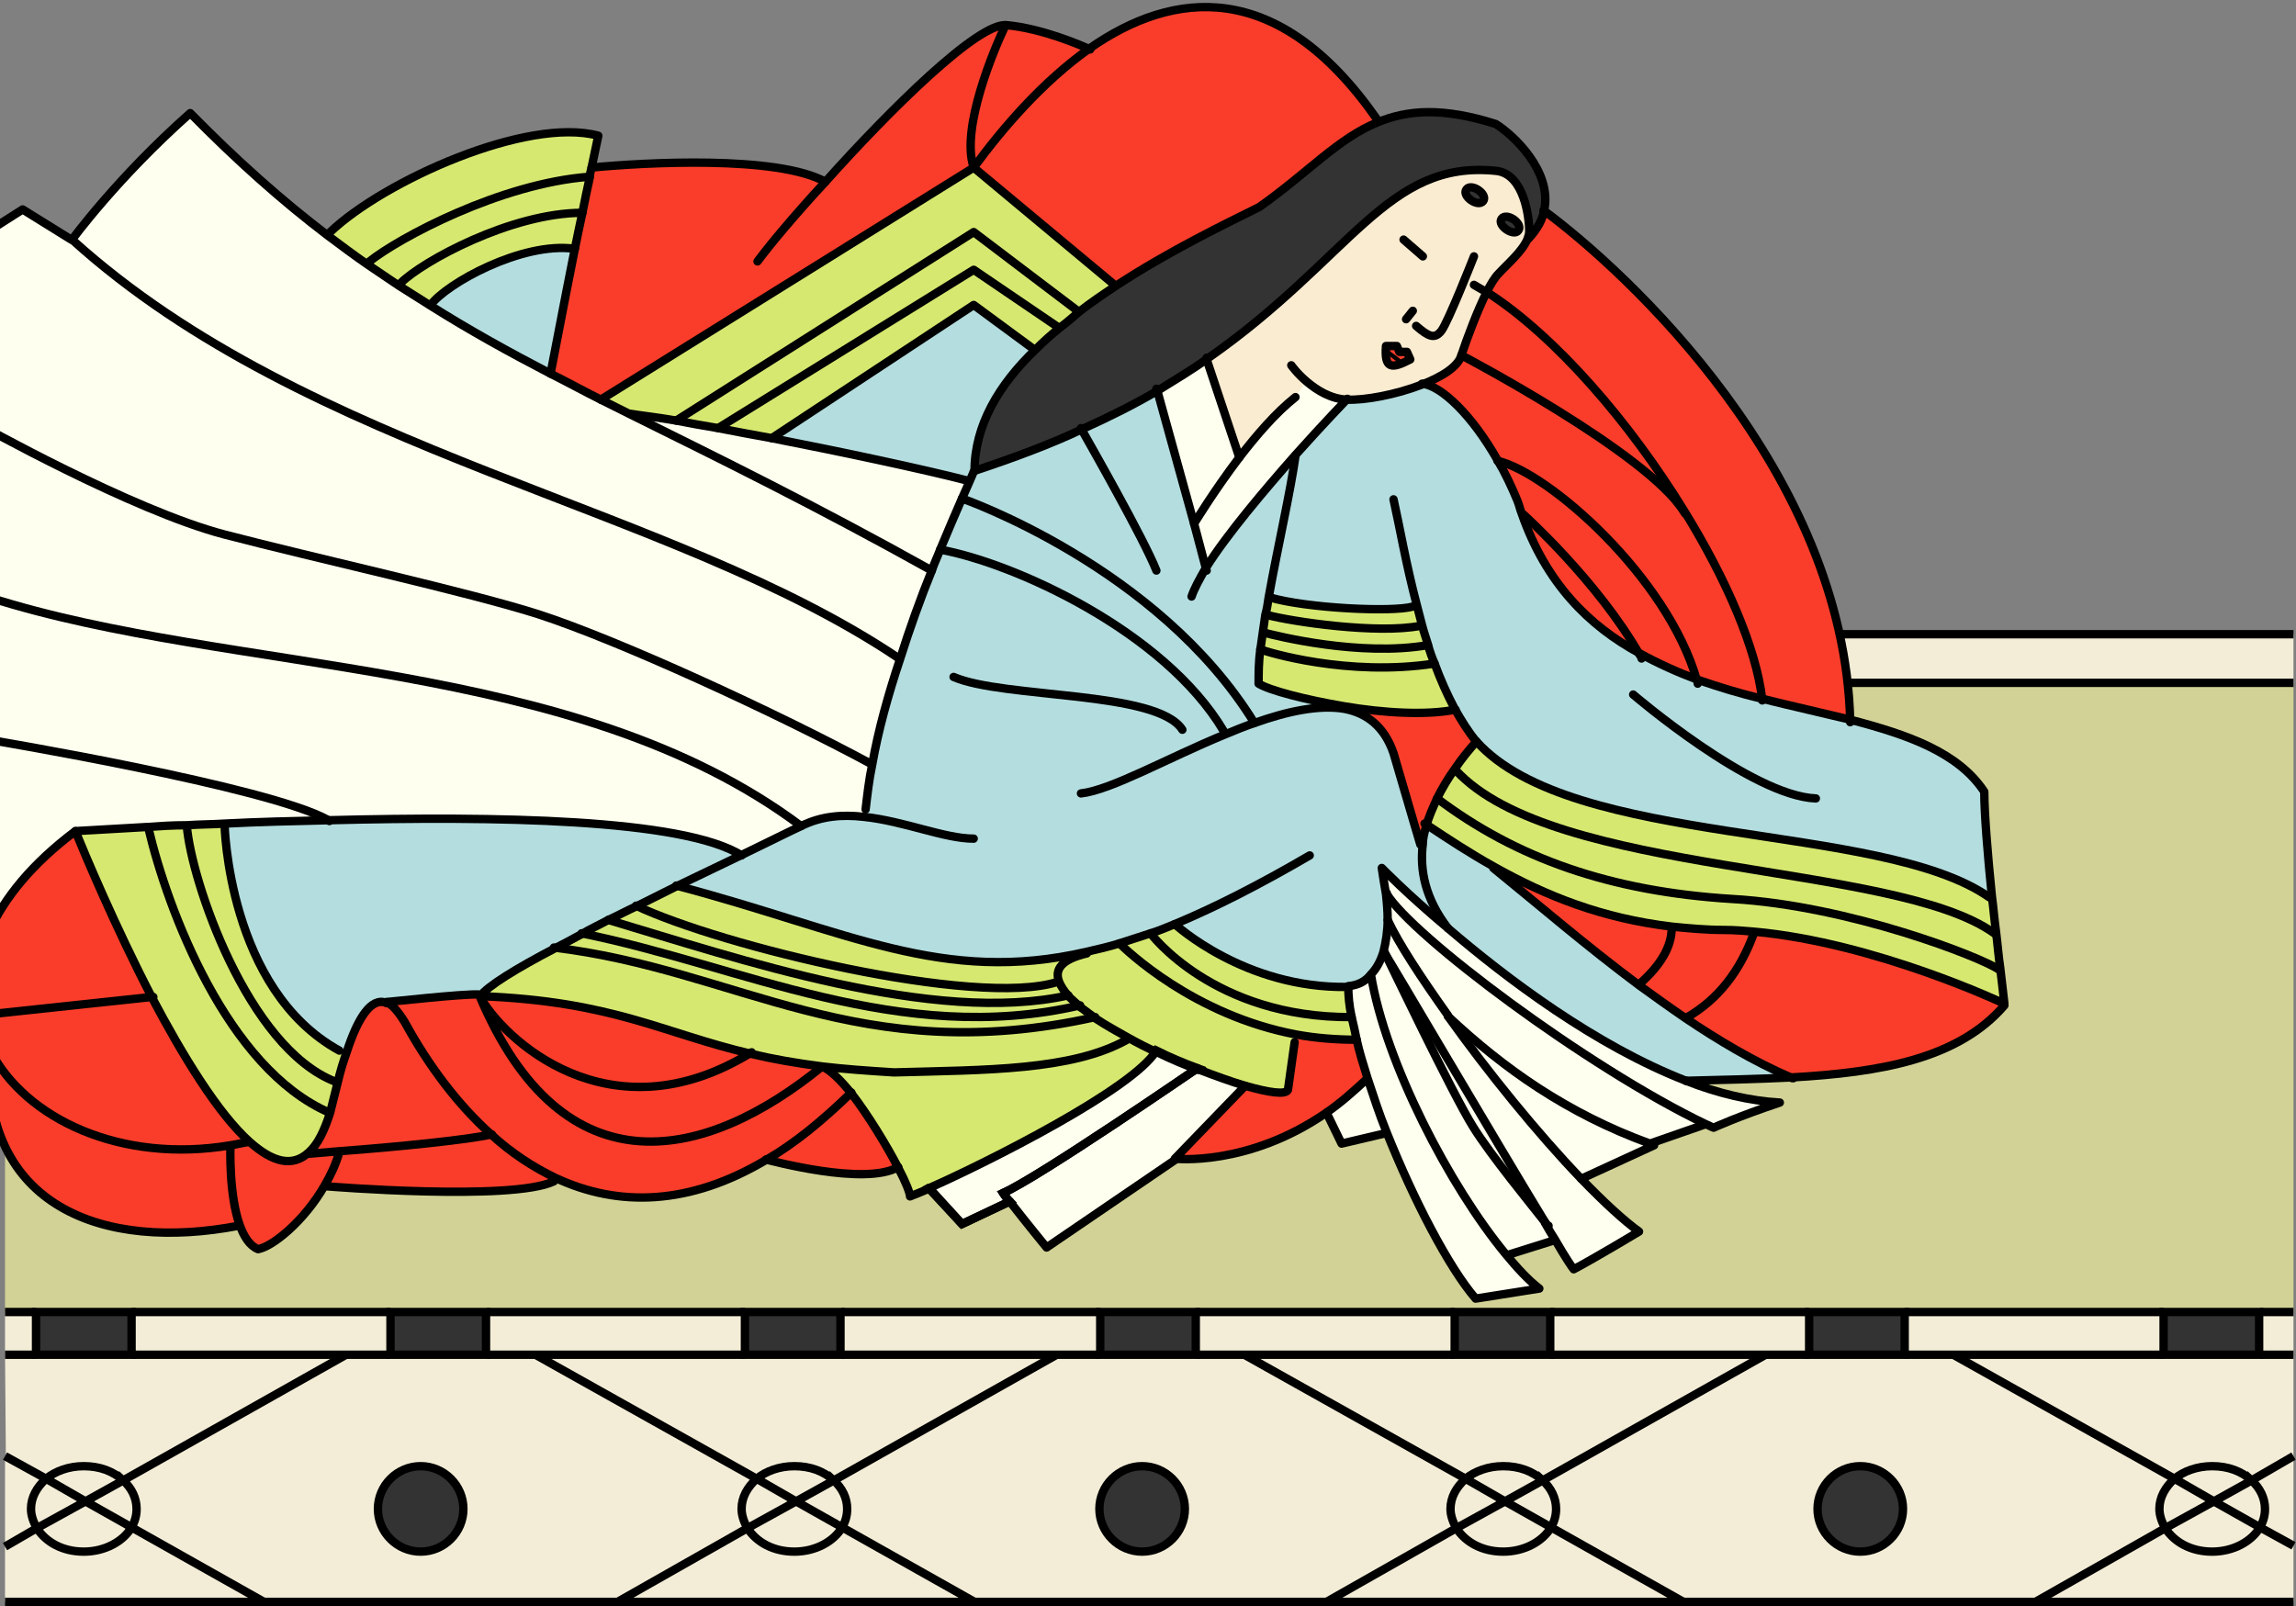 <svg xmlns="http://www.w3.org/2000/svg" xmlns:xlink="http://www.w3.org/1999/xlink" xml:space="preserve" id="レイヤー_1" x="0" y="0" style="enable-background:new 0 0 274 191.7" version="1.1" viewBox="0 0 274 191.7"><rect x="0" y="0" width="274" height="191.7" fill="#808080" stroke="none"/><style>.st0{fill:#f3edd7}.st1{fill:#333}.st3{fill:none;stroke:#000;stroke-miterlimit:10}.st7{fill:#b4dddf}.st8{fill:#ffffef}.st9{fill:#d7e870}.st10{fill:#fa3d2a}.st12{fill:none;stroke:#000;stroke-linecap:round;stroke-linejoin:round}</style><g id="_レイヤー_3"><path d="M.6 156.6h3.7v5.1H.6zM273.7 184.5v6.6h-30.8l15.5-8.7c1 1.6 3.1 2.8 5.6 2.8 2.4 0 4.7-1.2 5.7-2.9l4 2.2zM273.7 173.8v10.7l-4-2.3c.4-.7.6-1.4.6-2.2 0-1.3-.6-2.5-1.6-3.4l5-2.8zM273.7 161.7v12.1l-5.1 2.8c-1.2-1-2.8-1.7-4.6-1.7-1.8 0-3.4.6-4.5 1.5l-26.4-14.8 40.6.1zM273.7 75.7v5.8H.6v-5.8z" class="st0"/><path d="M269.7 156.6h4v5.1h-4zM270.3 180.1c0 .8-.2 1.5-.6 2.2l-5.5-3.1 4.4-2.5c1.1.9 1.7 2.1 1.7 3.4z" class="st0"/><path d="m264.2 179.2 5.5 3.1c-1 1.7-3.2 2.9-5.7 2.9s-4.5-1.1-5.6-2.8l5.8-3.2z" class="st0"/><path d="M258.2 156.6h11.4v5.1h-11.4z" class="st1"/><path d="m268.7 176.7-4.4 2.5-4.7-2.6c1.1-.9 2.7-1.5 4.5-1.5 1.8-.1 3.4.5 4.6 1.6z" class="st0"/><path d="m264.2 179.2-5.8 3.2c-.4-.7-.7-1.5-.7-2.3 0-1.4.7-2.6 1.8-3.6l4.7 2.7z" class="st0"/><path d="m233.1 161.7 26.4 14.8c-1.1.9-1.8 2.2-1.8 3.6 0 .8.3 1.6.7 2.3l-15.5 8.7h-42l-15.8-8.9c.4-.7.6-1.4.6-2.2 0-1.3-.6-2.5-1.6-3.4l26.6-15 22.4.1zm-6 18.4c0-2.8-2.3-5.1-5.1-5.1s-5.1 2.3-5.1 5.1 2.3 5.1 5.1 5.1 5.1-2.3 5.1-5.1z" class="st0"/><path d="M258.2 161.7H227.3v-5.1h30.9z" class="st0"/><path d="M215.9 156.6h11.4v5.1h-11.4zM222 175c2.8 0 5.1 2.3 5.1 5.1s-2.3 5.1-5.1 5.1-5.1-2.3-5.1-5.1 2.3-5.1 5.1-5.1z" class="st1"/><path d="m210.7 161.7-26.6 15c-1.2-1-2.8-1.7-4.6-1.7s-3.4.6-4.5 1.5l-26.4-14.8h62.1zM185 161.7v-5.1h30.9v5.1h-5.2zM200.9 191.2h-42.6l15.5-8.7c1 1.6 3.2 2.8 5.6 2.8s4.7-1.2 5.7-2.9l15.8 8.8zM185.7 180.1c0 .8-.2 1.5-.6 2.2l-5.5-3.1 4.4-2.5c1.1.9 1.7 2.1 1.7 3.4z" class="st0"/><path d="m179.6 179.2 5.5 3.1c-1 1.7-3.2 2.9-5.7 2.9s-4.5-1.1-5.6-2.8l5.8-3.2z" class="st0"/><path d="M173.6 156.6H185v5.1h-11.4z" class="st1"/><path d="M179.4 175c1.8 0 3.5.6 4.6 1.7l-4.4 2.5-4.7-2.6c1.2-1 2.8-1.6 4.5-1.6z" class="st0"/><path d="m179.6 179.2-5.8 3.2c-.4-.7-.7-1.5-.7-2.3 0-1.4.7-2.6 1.8-3.6l4.7 2.7z" class="st0"/><path d="m148.5 161.7 26.4 14.8c-1.1.9-1.8 2.2-1.8 3.6 0 .8.3 1.6.7 2.3l-15.5 8.7h-42l-15.8-8.9c.4-.7.6-1.4.6-2.2 0-1.3-.6-2.5-1.6-3.4l26.6-15 22.4.1zm-7.1 18.4c0-2.8-2.3-5.1-5.1-5.1s-5.1 2.3-5.1 5.1 2.3 5.1 5.1 5.1 5.1-2.3 5.1-5.1z" class="st0"/><path d="M173.6 161.7H142.7v-5.1h30.9z" class="st0"/><path d="M131.3 156.6h11.4v5.1h-11.4zM136.3 175c2.8 0 5.1 2.3 5.1 5.1s-2.3 5.1-5.1 5.1-5.1-2.3-5.1-5.1 2.3-5.1 5.1-5.1z" class="st1"/><path d="m126.1 161.7-26.6 15c-1.2-1-2.8-1.7-4.6-1.7s-3.4.6-4.5 1.5L64 161.7h62.1zM131.3 161.7h-30.9v-5.1h30.9zM116.3 191.2H73.7l15.5-8.7c1 1.6 3.1 2.8 5.6 2.8s4.7-1.2 5.7-2.9l15.8 8.8zM101.1 180.1c0 .8-.2 1.5-.6 2.2l-5.5-3.1 4.4-2.5c1.1.9 1.7 2.1 1.7 3.4z" class="st0"/><path d="m95 179.2 5.5 3.1c-1 1.7-3.2 2.9-5.7 2.9s-4.5-1.1-5.6-2.8l5.8-3.2z" class="st0"/><path d="M88.9 156.6h11.4v5.1H88.9z" class="st1"/><path d="M94.8 175c1.8 0 3.5.6 4.6 1.7l-4.4 2.5-4.7-2.6c1.2-1 2.8-1.6 4.5-1.6z" class="st0"/><path d="m95 179.2-5.8 3.2c-.4-.7-.7-1.5-.7-2.3 0-1.4.7-2.6 1.8-3.6l4.7 2.7z" class="st0"/><path d="m63.9 161.7 26.4 14.8c-1.1.9-1.8 2.2-1.8 3.6 0 .8.3 1.6.7 2.3l-15.5 8.7H31.5l-15.8-8.9c.4-.7.6-1.4.6-2.2 0-1.3-.6-2.5-1.6-3.4l26.6-15 22.6.1zm-8.6 18.4c0-2.8-2.3-5.1-5.1-5.1s-5.1 2.3-5.1 5.1 2.3 5.1 5.1 5.1 5.1-2.3 5.1-5.1z" class="st0"/><path d="M88.9 161.7H58.1v-5.1h30.8z" class="st0"/><path d="M46.6 156.6H58v5.1H46.6zM50.2 175c2.8 0 5.1 2.3 5.1 5.1s-2.3 5.1-5.1 5.1-5.1-2.3-5.1-5.1 2.3-5.1 5.1-5.1z" class="st1"/><path d="M46.6 161.7H15.7v-5.1h30.9zM31.5 191.2H.6v-6.6l3.8-2.1c1 1.6 3.2 2.8 5.6 2.8s4.7-1.2 5.7-2.9l15.8 8.8zM16.3 180.1c0 .8-.2 1.5-.6 2.2l-5.5-3.1 4.4-2.5c1.1.9 1.7 2.1 1.7 3.4z" class="st0"/><path d="M4.3 156.6h11.4v5.1H4.3z" class="st1"/><path d="m10.2 179.2 5.5 3.1c-1 1.7-3.2 2.9-5.7 2.9s-4.5-1.1-5.6-2.8l5.8-3.2zM10 175c1.8 0 3.5.6 4.6 1.7l-4.4 2.5-4.7-2.6c1.2-1 2.8-1.6 4.5-1.6z" class="st0"/><path d="m10.2 179.2-5.8 3.2c-.4-.7-.7-1.5-.7-2.3 0-1.4.7-2.6 1.8-3.6l4.7 2.7zM.6 173.8l4.9 2.8c-1.1.9-1.8 2.2-1.8 3.6 0 .8.3 1.6.7 2.3l-3.8 2.1v-10.8z" class="st0"/><path d="M215.9 156.6H.6V81.5H273.7v75.1h-46.4z" style="fill:#d2d296"/><path d="M.6 161.7h40.7l-26.6 15c-1.2-1-2.8-1.7-4.6-1.7s-3.4.6-4.5 1.5l-4.9-2.8-.1-12z" class="st0"/><path d="M273.7 191.2H.6M.6 75.7h273.1M.6 81.5h273.1M269.7 156.6h4M227.3 156.6h30.9M185 156.6h30.9M142.7 156.6h30.9M100.4 156.6h30.9M58.1 156.6h30.8M15.7 156.6h30.9M.6 156.6h3.7M269.7 161.7h4M227.3 161.7H258.2M185 161.7h30.9M142.7 161.7H173.6M100.4 161.7h30.9M58.1 161.7h30.8M15.7 161.7H46.6M.6 161.7h3.7M73.7 191.2l15.5-8.8 5.8-3.2 4.5-2.5 26.6-15" class="st3"/><path d="m116.3 191.2-15.8-8.9-5.5-3.1-4.7-2.7-26.4-14.8M141.4 180.1c0 2.8-2.3 5.1-5.1 5.1s-5.1-2.3-5.1-5.1 2.3-5.1 5.1-5.1 5.1 2.3 5.1 5.1zM227.1 180.1c0 2.8-2.3 5.1-5.1 5.1s-5.1-2.3-5.1-5.1 2.3-5.1 5.1-5.1 5.1 2.3 5.1 5.1z" class="st3"/><path d="M99.5 176.7c1 .9 1.6 2.1 1.6 3.4 0 .8-.2 1.5-.6 2.2-1 1.7-3.2 2.9-5.7 2.9s-4.5-1.1-5.6-2.8c-.4-.7-.7-1.5-.7-2.3 0-1.4.7-2.6 1.8-3.6 1.1-.9 2.7-1.5 4.5-1.5 1.9 0 3.5.6 4.7 1.7zM.6 184.6l3.8-2.2 5.8-3.2 4.5-2.5 26.6-15" class="st3"/><path d="m31.5 191.2-15.8-8.9-5.5-3.1-4.7-2.7-4.9-2.7" class="st3"/><path d="M14.7 176.7c1 .9 1.6 2.1 1.6 3.4 0 .8-.2 1.5-.6 2.2-1 1.7-3.2 2.9-5.7 2.9s-4.5-1.1-5.6-2.8c-.4-.7-.7-1.5-.7-2.3 0-1.4.7-2.6 1.8-3.6 1.1-.9 2.7-1.5 4.5-1.5 1.9 0 3.5.6 4.7 1.7zM158.3 191.2l15.5-8.8 5.8-3.2 4.5-2.5 26.6-15" class="st3"/><path d="m200.9 191.2-15.8-8.9-5.5-3.1-4.7-2.7-26.4-14.8" class="st3"/><path d="M184.1 176.7c1 .9 1.6 2.1 1.6 3.4 0 .8-.2 1.5-.6 2.2-1 1.7-3.2 2.9-5.7 2.9s-4.5-1.1-5.6-2.8c-.4-.7-.7-1.5-.7-2.3 0-1.4.7-2.6 1.8-3.6 1.1-.9 2.7-1.5 4.5-1.5 1.9 0 3.5.6 4.7 1.7zM242.9 191.2l15.5-8.8 5.8-3.2 4.5-2.5 5-2.9" class="st3"/><path d="m273.7 184.5-4-2.2-5.5-3.1-4.7-2.7-26.4-14.8" class="st3"/><path d="M268.7 176.7c1 .9 1.6 2.1 1.6 3.4 0 .8-.2 1.5-.6 2.2-1 1.7-3.2 2.9-5.7 2.9s-4.5-1.1-5.6-2.8c-.4-.7-.7-1.5-.7-2.3 0-1.4.7-2.6 1.8-3.6 1.1-.9 2.7-1.5 4.5-1.5 1.9 0 3.5.6 4.7 1.7zM55.3 180.1c0 2.8-2.3 5.1-5.1 5.1s-5.1-2.3-5.1-5.1 2.3-5.1 5.1-5.1 5.1 2.3 5.1 5.1zM4.3 156.6h11.4v5.1H4.3zM46.6 156.6H58v5.1H46.6zM88.9 156.6h11.4v5.1H88.9zM131.3 156.6h11.4v5.1h-11.4zM173.6 156.6H185v5.1h-11.4zM215.9 156.6h11.4v5.1h-11.4zM258.2 156.6h11.4v5.1h-11.4z" class="st3"/></g><g id="_レイヤー_2"><defs><path id="SVGID_1_" d="M0-.6h267.8V169H0z"/></defs><clipPath id="SVGID_00000139258553286127768250000007616562260600644011_"><use xlink:href="#SVGID_1_" style="overflow:visible"/></clipPath><g style="clip-path:url(#SVGID_00000139258553286127768250000007616562260600644011_)"><path d="M181.2 27.5c.6-.8-1.4-2.2-2-1.4-.6.8 1.4 2.2 2 1.4zm-14.6 13.7h-1.3c-.3 2.8.6 2.9 2.9 1.6l-.4-.9h-.8l-.4-.7zM177 24c.6-.8-1.4-2.2-2-1.4-.6.8 1.4 2.2 2 1.4zm.5 10.9c-1.1 2.2-2.3 5.4-3 7.5-.4 1.3-2.4 2.5-4.7 3.5-3.1 1.2-6.8 1.9-9 1.8-1.9-.1-3.6-1.1-4.7-2.1l-1.4 1.9c-2.4 1.9-4.7 4.6-6.7 7.2l-4-11.8c17.3-12 21.5-23.8 34.5-22.4 3.4.3 3.9 5.6 3.9 7.2 0 .3-.1.6-.2.9-.6 1.4-2.5 3-3.5 4.2-.3.4-.7 1.2-1.2 2.1z" style="fill:#faecd1"/><path d="M167 42h.9l.4.9c-2.3 1.2-3.1 1.1-2.9-1.6h1.3l.3.7h0z" style="fill:#fa3d2a;stroke:#000;stroke-linecap:round;stroke-linejoin:round"/><path d="M114.8 59.5s23.4 8.1 34.9 26.8c-1.2.4-2.4.9-3.6 1.4l-.2-.5c-7.1-11.9-25-20-33.8-21.6 1.1-2.5 2-4.6 2.7-6.1z" class="st7"/><path d="M149.7 86.2c-11.5-18.6-34.9-26.8-34.9-26.8.3-.7.6-1.3.8-1.8.4-.9.6-1.4.6-1.4 4.8-1.6 9.1-3.2 12.9-5 3.3-1.5 6.3-3 9-4.6l4.4 15.9 1.4 5.3c2.4-3.9 6.9-9.3 10.7-13.5-.6 4.3-2.1 10.8-3.2 16.9-.1.7-.2 1.4-.4 2.1l-.3 2.1-.3 2.1c-.2 1.4-.2 2.8-.2 4 1.3.8 5.5 1.9 10.2 2.7v.3c-3.1-.5-6.8.3-10.7 1.7z" class="st7"/><path d="M175.8 134.6c-2.4-3.8-10.1-19.9-10.5-20.9.7 1.2 13 22 19.2 32.2-1.5-1.7-6.6-8-8.7-11.3zM183.7 153.8 176 155c-3.2-3.7-7.4-11.8-10.6-19.8-.9-2.2-1.6-4.4-2.3-6.5-.5-1.6-1-3.2-1.3-4.6-.2-1-.4-1.9-.6-2.7-.3-1.4-.4-2.6-.4-3.7 1.2-.2 2.1-.7 2.8-1.4 1.7 10.4 9.4 25.3 16.1 33.4 1.4 1.7 2.7 3.1 4 4.1z" class="st8"/><path d="m185.3 148.1-5.2 1.5-.5.1c-6.7-8.1-14.3-23-16.1-33.4.7-.7 1.2-1.7 1.5-2.7h.1v.1c.5 1 8.1 17.1 10.5 20.9 2.1 3.4 7.2 9.6 8.6 11.4.4.7.9 1.4 1.2 2l-.1.1z" class="st8"/><path d="M165.6 109.8c1.3 2.8 4 6.9 7.2 11.4 4.7 6.6 10.8 14.1 15.9 19.4 2.7 2.8 5.1 5 6.9 6.3 0 0-5.5 3.3-7.8 4.5-.1-.1-1-1.4-2.2-3.5-.4-.6-.8-1.3-1.2-2-6.2-10.2-18.4-31.1-19.2-32.2v-.1h-.1c.4-1.1.5-2.5.5-3.8z" class="st8"/><path d="M175 22.6c.6-.8 2.6.6 2 1.4-.6.8-2.6-.6-2-1.4zM181.2 27.5c-.5.8-2.6-.6-2-1.4.6-.8 2.6.6 2 1.4z" class="st1"/><path d="M129.1 51.3c-3.8 1.8-8.1 3.4-12.9 5 0-5.4 2.9-10.3 7.3-14.5.9-.9 1.9-1.8 2.9-2.6.8-.6 1.5-1.2 2.3-1.9 1.4-1.1 2.9-2.1 4.4-3.1 6.4-4.2 13.1-7.4 17.1-9.4 5.8-4.1 9.4-8.2 14.1-10.1 3.6-1.5 7.8-1.8 14.1.2 2.1 1.3 6.7 5.6 5.8 10.2-.2 1.2-.8 2.3-1.9 3.5.1-.3.2-.6.2-.9 0-1.6-.6-6.8-3.9-7.2-13.1-1.4-17.3 10.4-34.5 22.4-1.8 1.3-3.8 2.5-5.9 3.8-2.8 1.5-5.8 3.1-9.1 4.6z" class="st1"/><path d="m114.8 57.2.8.4c-.2.5-.5 1.1-.8 1.8-.7 1.6-1.6 3.7-2.6 6.1-.3.8-.7 1.6-1 2.5-13.8-7.7-25.4-13.4-35.9-18.6 1.2.1 3.1.4 5.4.8 1.5.2 3.2.5 5 .9 2 .4 4.2.8 6.4 1.2 8.2 1.6 17.3 3.6 22.7 4.9z" class="st8"/><path d="M68.6 29.7c-1.3 6.5-2.5 12.9-2.9 14.9-5-2.6-9.7-5.2-14.3-8.1l.1-.1c1.7-2.4 10.8-7.5 17.1-6.7zM123.4 41.7c-4.3 4.3-7.2 9.2-7.2 14.6 0 0-.2.5-.6 1.4l-.8-.4c-5.4-1.4-14.5-3.3-22.7-4.9l24.1-15.9c0-.1 7.2 5.2 7.2 5.2z" class="st7"/><path d="M69.4 25.4c-.3 1.4-.6 2.8-.9 4.3-6.3-.8-15.4 4.3-17.2 6.7l-.1.1c-1.3-.8-2.5-1.6-3.8-2.4l.2-.3c2.8-2.6 13.4-8.4 21.8-8.4z" class="st9"/><path d="M70.3 21.1c-.3 1.3-.6 2.8-.9 4.3-8.4 0-19 5.8-21.7 8.4l-.2.3c-1.2-.8-2.5-1.7-3.7-2.5l.2-.4c3.6-2.8 15.7-9.3 26.3-10.1z" class="st9"/><path d="M71.4 16.2c-.2 1-.5 2.3-.8 3.8-.1.4-.2.7-.2 1.1-10.6.8-22.7 7.3-26.2 10.1l-.2.4c-1.6-1.1-3.2-2.3-4.8-3.5l.3-.4c6.3-6.1 23.4-13.7 31.9-11.5zM126.2 39l.1.1c-1 .8-2 1.7-2.9 2.6l-.1-.1-7.2-5.2-24 15.9c-2.2-.4-4.4-.8-6.4-1.2l30.5-18.9 10 6.8z" class="st9"/><path d="m128.6 37.1.1.2c-.8.6-1.6 1.2-2.3 1.9l-.1-.1-10-6.8-30.6 18.8c-1.8-.3-3.5-.6-5-.9l35.5-22.5 12.4 9.4z" class="st9"/><path d="m133 34 .1.2c-1.5 1-3 2-4.4 3.1l-.1-.2-12.3-9.3-35.6 22.4c-2.3-.4-4.2-.6-5.4-.8l-3.6-1.8L116.2 20 133 34zM18.1 119c-4.4-8.5-8-17.1-9.1-19.8 2-.1 5-.3 8.7-.5v.1c2.4 9.8 9.4 28.7 21.6 34-.7 2.2-1.5 3.8-2.5 4.7-2 1.9-4.4 1.2-7.1-1.2-3.8-3.4-8-10.3-11.6-17.3z" class="st9"/><path d="m39.9 129.1.3.1-.9 3.6c-12.2-5.3-19.2-24.2-21.6-34v-.1c1.4-.1 2.9-.2 4.6-.2v.1c.5 6.4 7.2 26.5 17.6 30.5z" class="st9"/><path d="m40.6 125.4.8.1c-.4 1.1-.8 2.4-1.1 3.7l-.3-.1c-10.5-4-17.2-24.1-17.7-30.5v-.1c1.4-.1 3-.1 4.6-.2v.1c-.1 0 .4 19.7 13.7 27z" class="st9"/><path d="M39.2 97.8c19.7-.5 42.2-.2 49.2 4.2-2.3 1.1-5 2.4-7.7 3.7l-4.8 2.4c-1.1.5-2.2 1.1-3.3 1.6-1.1.6-2.2 1.1-3.2 1.7-1.1.6-2.2 1.2-3.2 1.7-4.6 2.4-8 4.5-8.9 5.7-2-.1-10.8.9-11.1.9-1.8-.7-3.4 1.8-4.7 5.8l-.8-.1c-13.3-7.3-13.7-27-13.7-27v-.1c3.7-.2 7.9-.3 12.2-.5z" class="st7"/><path d="M101.6 130.4c2 2.6 4.2 6.2 5.6 8.9-4 2.3-15.2-.7-15.7-.9 3.3-1.9 6.6-4.6 10.1-8z" class="st10"/><path d="M134.6 123.7c1.1.6 2.2 1.2 3.4 1.7-2.8 4.6-20.2 13.3-27.2 16.4-1 .4-1.7.7-2.2.9 0-.4-.5-1.8-1.4-3.4-1.4-2.7-3.5-6.3-5.6-8.9-1.3-1.6-2.5-2.8-3.5-3.2v-.1c2.5.3 5.3.5 8.5.7 10.9-.3 21.2-.2 27.8-3.9l.2-.2zM130.7 121.4c-28.3 6.3-42.6-5.7-64.6-8.3 1-.6 2.1-1.1 3.2-1.7 19 3.8 37.9 13.6 59.5 8.6.6.5 1.3.9 1.9 1.4z" class="st9"/><path d="M129.7 113.7c-3 .8-3.9 2-3.3 3.4l-.2.1c-9.8 3.2-40.2-4.2-50.3-9.1l4.8-2.4c20.5 5.5 31.7 11.9 49 8z" class="st9"/><path d="M75.9 108.1c10.1 4.8 40.5 12.2 50.3 9.1l.2-.1c.2.5.6 1.1 1.1 1.7-16 3.6-39.5-4.4-54.9-9 1.1-.6 2.2-1.2 3.3-1.7z" class="st9"/><path d="M72.6 109.8c15.4 4.6 38.9 12.6 54.9 9 .4.4.9.8 1.4 1.3-21.6 5-40.5-4.8-59.5-8.6 1-.6 2.1-1.2 3.2-1.7z" class="st9"/><path d="M89.7 125.6c-10.7-2.5-16.5-6.2-32.4-6.9.9-1.1 4.3-3.2 8.9-5.7 22 2.6 36.3 14.6 64.6 8.3 1.2.8 2.5 1.5 3.9 2.3l-.1.2c-6.6 3.7-16.9 3.6-27.8 3.9-3.2-.1-6-.4-8.5-.7-3.4-.3-6.1-.8-8.6-1.4z" class="st9"/><path d="M142.9 127.6c-1.6-.6-3.3-1.4-4.9-2.1-1.2-.6-2.3-1.1-3.4-1.7-1.4-.8-2.7-1.5-3.9-2.3-.7-.5-1.3-.9-1.9-1.4-.5-.4-1-.9-1.4-1.3-.5-.6-.9-1.1-1.1-1.7-.6-1.4.3-2.7 3.3-3.4v-.1c1.3-.3 2.6-.6 3.9-1 .7.7 8.8 8.6 21.2 10.9l-.2.8-.8 5.7c-.4.6-2.4.3-5.1-.5-1.7-.5-3.6-1.1-5.7-1.9z" class="st9"/><path d="M154.7 123.5c-12.3-2.3-20.5-10.2-21.2-10.9 1.2-.4 2.5-.8 3.7-1.2 0 0 7.5 10.1 24 10l.6 2.7c-2.4.1-4.8-.2-7.1-.6z" class="st9"/><path d="M161.3 121.4c-16.4.1-24-10-24-10 1-.3 1.9-.7 2.9-1.1 0 0 8.3 7.7 20.6 7.5.1 1 .2 2.2.5 3.6zM169.5 74.7c-5.2 1-15.4-.5-18.3-1.3h-.1c.1-.7.2-1.4.4-2.1h.1c4.4 1.3 14.7 1.8 17.1 1.1l.5-.1c.2.8.4 1.5.6 2.3l-.3.1z" class="st9"/><path d="M151.2 73.4c3 .8 13.1 2.3 18.3 1.3l.3-.1c.2.8.5 1.6.7 2.3h-.1c-8 1.3-18.1-1.1-19.6-1.5.1-.6.2-1.3.4-2z" class="st9"/><path d="M150.8 75.5c1.5.4 11.5 2.9 19.6 1.5h.1c.2.8.5 1.6.8 2.3-10.4 1.6-20-1.5-20.8-1.7l.3-2.1z" class="st9"/><path d="M171.3 79.3c.7 1.9 1.5 3.7 2.4 5.4-3.4.7-8.6.3-13.3-.4-4.7-.8-8.8-1.9-10.2-2.7 0-1.2.1-2.5.2-4 .8.2 10.4 3.3 20.9 1.7z" class="st9"/><path d="M169.5 100.7s-.9-3-3.2-10.9c-1.1-3.3-3.2-4.9-5.9-5.3v-.3c4.7.8 9.8 1.1 13.3.4.8 1.4 1.6 2.7 2.5 3.8-.9 1-1.8 2.1-2.6 3.3-.8 1.1-1.5 2.3-2.1 3.5-.5 1.1-1 2.2-1.3 3.3-.2.7-.4 1.4-.4 2.1l-.3.1z" class="st10"/><path d="M238.2 111.4h-.2c-12-8.6-52.5-6.7-64.3-19.5h-.1c.8-1.2 1.7-2.3 2.6-3.3 11.5 12.8 48.2 9.5 61.2 18.6h.3c.2 1.3.3 2.8.5 4.2z" class="st9"/><path d="M209.3 111.4c-1.2-.1-2.3-.2-3.5-.2-2.2 0-4.3-.2-6.3-.4-8.3-1-14.9-3.6-21.3-7.2-2.7-1.5-5.3-3.2-8-5 .3-1.1.8-2.2 1.3-3.3 9.4 7.2 20.6 11.1 35.2 12 14.1.8 29.8 7 31.8 8.4h.1c.3 2.6.5 4.3.5 4.3s-15.3-7.3-29.8-8.6z" class="st9"/><path d="M238.6 115.7c-2.1-1.4-17.8-7.6-31.9-8.4-14.6-.9-25.8-4.8-35.2-12 .6-1.2 1.4-2.4 2.1-3.5h.1c11.7 12.8 52.3 10.9 64.3 19.5h.2c.1 1.6.3 3.1.4 4.4z" class="st9"/><path d="M213.7 128.6c-4 .2-8.3.3-12.6.4-10.7-4.2-21.4-12.2-28.4-18.2-2.7-3.5-3.5-6.9-3-10.1.1-.7.2-1.4.4-2.1 2.7 1.8 5.4 3.5 8 5 5.3 4.3 11.1 9.3 17.4 14 1.8 1.3 3.6 2.6 5.5 3.9 4.2 2.7 8.4 5.1 12.7 7.1z" class="st7"/><path d="M104 91.2c.8-4 2-8.4 3.3-12.5 1.2-3.8 2.6-7.4 3.8-10.6.3-.9.7-1.7 1-2.5 8.8 1.6 26.7 9.7 33.8 21.6l.2.5c1.2-.5 2.4-1 3.6-1.4 3.9-1.4 7.7-2.2 10.7-1.7 2.7.5 4.8 2.1 5.9 5.3 2.3 7.9 3.2 10.9 3.2 10.9h.3c-.4 3.2.3 6.6 3 10.1-4.9-4.2-7.9-7.2-7.9-7.2.2.8.4 1.9.5 3.1.1 1 .2 2.1.2 3.1 0 1.3-.1 2.6-.5 3.8-.3 1.1-.8 2-1.5 2.7-.7.7-1.6 1.2-2.8 1.4-12.3.2-20.6-7.5-20.6-7.5-1 .4-2 .8-2.9 1.1-1.3.5-2.5.9-3.7 1.2-1.3.4-2.7.8-3.9 1-17.3 3.9-28.5-2.5-49-7.9 2.7-1.3 5.4-2.6 7.7-3.7 3.1-1.5 5.7-2.7 7.2-3.5 2.4-1.2 4.9-1.3 7.5-1.1l.1-1c.1-1.6.4-3.4.8-5.2zM176.2 88.5c-.9-1.2-1.8-2.5-2.5-3.8-.9-1.7-1.7-3.5-2.4-5.4-.3-.8-.6-1.5-.8-2.3-.3-.8-.5-1.5-.7-2.3-.2-.8-.4-1.6-.6-2.3l-.5.1c-2.4.7-12.6.1-17.1-1.1h-.1c1.1-6.1 2.6-12.6 3.2-16.9 3.4-3.8 6.2-6.7 6.2-6.7 2.2.1 5.9-.6 9-1.8 2.3.2 6 3.8 9 9.1.9 1.5 1.7 3.2 2.4 4.9.2.5.3 1 .5 1.5 2.9 8.3 8 13.4 14.1 16.7 2.2 1.2 4.4 2.2 6.8 3.1 2.6.9 5.2 1.7 7.8 2.3 3.6.9 7.2 1.7 10.5 2.5 6.9 1.8 12.9 3.9 16 8.6 0 2.5.4 7.5.9 12.4h-.3c-13.2-9.1-49.8-5.8-61.4-18.6z" class="st7"/><path d="M156 45.5c1.2 1 2.8 2 4.7 2.1 0 0-2.8 2.9-6.2 6.7-3.7 4.2-8.2 9.5-10.7 13.5l-1.4-5.3s2.3-3.8 5.4-7.9c2-2.6 4.3-5.3 6.7-7.2l1.5-1.9z" class="st8"/><path d="M147.9 54.6c-3.1 4.1-5.4 8-5.4 8l-4.4-15.9c2.1-1.2 4.1-2.5 5.9-3.8l3.9 11.7zM39.2 97.8c-4.3.1-8.5.3-12.4.4-1.6.1-3.1.2-4.6.2-1.6.1-3.1.2-4.6.2-3.6.4-6.6.5-8.6.6-5.2 3.9-8.5 8-10.3 12v-23c0 .1 33.5 5.6 40.5 9.6z" class="st8"/><path d="M95.6 98.6c-1.5.7-4.1 2-7.2 3.5-7-4.4-29.5-4.7-49.2-4.2-7-4-40.5-9.6-40.5-9.6v-17c29.1 9.3 69.8 7 96.9 27.3z" class="st8"/><path d="M104 91.2c-.4 1.9-.6 3.7-.8 5.4l-.1 1c-2.6-.3-5.1-.1-7.5 1.1C68.5 78.3 27.8 80.6-1.3 71.3l-1.5-20.7s18.5 10.3 29.6 13.2c11.1 2.9 28.9 6.8 37.4 9.5 9.6 3 28.5 11.8 39.8 17.9z" class="st8"/><path d="M107.3 78.6c-1.4 4.2-2.6 8.5-3.3 12.5C92.7 85 73.8 76.3 64.2 73.2c-8.5-2.7-26.3-6.6-37.4-9.5C15.7 60.9-2.8 50.5-2.8 50.5v-22L2.7 25l5.8 3.6C37 54.3 80 60.2 107.3 78.6z" class="st8"/><path d="M65.7 44.6c2 1 4 2 6 3.1l3.6 1.8c10.4 5.2 22.1 10.9 35.9 18.6-1.3 3.2-2.6 6.8-3.8 10.6C80 60.2 37 54.3 8.6 28.6c0 0 5.4-7.4 14.1-15.1 5.6 5.7 11 10.5 16.4 14.6 1.6 1.2 3.2 2.4 4.8 3.5 1.2.9 2.5 1.7 3.7 2.5 1.3.8 2.5 1.6 3.8 2.4 4.6 2.9 9.3 5.5 14.3 8.1z" class="st8"/><path d="m18.1 119-20.6 2.2h-.1c-.6-3.1-.3-6.5 1.3-10 1.8-4 5.1-8 10.3-12 1.1 2.7 4.6 11.3 9.1 19.8zM29.7 136.3c-.7.2-1.5.3-2.2.5-13 2.2-24.5-3.1-28.7-11.4-.7-1.3-1.1-2.7-1.4-4.1h.1l20.6-2.2c3.6 6.9 7.8 13.8 11.6 17.2z" class="st10"/><path d="M27.5 136.9s-.2 5.7 1.1 9.3l-.2.1c-16.1 3.1-30.7-2.2-29.8-20.9l.1-.1c4.2 8.3 15.7 13.6 28.7 11.4l.1.2z" class="st10"/><path d="M40.5 137.4v.2c-.4 1.4-1 2.7-1.7 3.9-2.5 4.3-6.3 7.4-8 7.7-1-.4-1.7-1.5-2.2-2.9-1.3-3.7-1.1-9.3-1.1-9.3v-.2c.7-.1 1.5-.3 2.2-.4 2.6 2.4 5.1 3.1 7.1 1.2l.2.2c1.1-.2 2.3-.3 3.5-.4z" class="st10"/><path d="m66.3 140.7-.2.4c-5 2.4-27.1.6-27.1.6l-.2-.1c.7-1.2 1.3-2.5 1.7-3.9v-.2c6.8-.5 15.6-1.4 18-2 2.5 2.1 5 3.9 7.8 5.2z" class="st10"/><path d="M58.6 135.5c-2.4.5-11.2 1.4-18 2-1.3.1-2.5.2-3.6.3l-.2-.2c.9-.9 1.8-2.4 2.5-4.7.3-1.2.6-2.5.9-3.6.4-1.3.7-2.6 1.1-3.7 1.4-4 2.9-6.6 4.7-5.8.7.3 1.4 1 2.2 2.4 3 5.2 6.4 9.8 10.4 13.3zM57.2 118.7c15.9.6 21.7 4.4 32.4 6.9-16.9 10.4-29.7-1.7-32.4-6.9z" class="st10"/><path d="M98.1 127.1v.1c-13.6 11.1-30.8 15.6-40.9-8.5 2.7 5.2 15.5 17.3 32.4 6.9 2.6.6 5.3 1.1 8.5 1.5z" class="st10"/><path d="M46.1 119.7c.4 0 9.1-1 11.1-.9 10.1 24 27.3 19.6 40.9 8.5 1 .4 2.2 1.6 3.5 3.2-3.5 3.4-6.8 6.1-10.1 8-9.2 5.5-17.7 5.7-25.2 2.2-2.7-1.3-5.3-3-7.7-5.2-3.9-3.5-7.4-8.1-10.3-13.4-.8-1.4-1.5-2.1-2.2-2.4z" class="st10"/><path d="m148.6 129.6-8.4 8.8-15.4 10.5s-2.3-2.7-4.4-5.5c-.3-.3-.5-.7-.8-1 4.3-1.9 22.6-14.5 23.2-14.9 2.1.9 4.1 1.6 5.8 2.1z" class="st8"/><path d="M138 125.4c1.6.8 3.3 1.5 4.9 2.1-.6.4-18.9 13-23.2 14.9.2.3.5.7.8 1l-5.7 2.7-3.9-4.3c7-3.1 24.3-11.8 27.1-16.4z" style="fill:#ffffef;stroke:#000;stroke-miterlimit:10"/><path d="M163.2 128.8c-1.6 1.6-3.2 2.9-4.8 4.1-9.4 6.6-18.1 5.5-18.1 5.5l8.4-8.7v-.1c2.8.8 4.8 1.1 5.1.5l.8-5.7.2-.8c2.2.4 4.6.6 7.1.6.3 1.4.8 3 1.3 4.6z" class="st10"/><path d="m165.5 135.2-.3.1-5.1 1.1-1.8-3.6c1.6-1.1 3.2-2.5 4.8-4 .7 2.1 1.5 4.2 2.4 6.4zM165.6 109.8c0-1.1-.1-2.2-.2-3.1 2.9 5 24 20.7 38.1 27.5l-6.6 2.3c-9.9-3.6-17.5-9-24.1-15.2-3.2-4.5-5.8-8.6-7.2-11.5z" class="st8"/><path d="M196.9 136.5c.2.1.4.1.5.2l-8.7 4c-5.1-5.4-11.2-12.8-15.9-19.4 6.6 6.2 14.2 11.6 24.1 15.2zM203.5 134.2c-14.2-6.8-35.2-22.6-38.1-27.5-.2-1.2-.4-2.3-.5-3.1 0 0 3 3.1 7.9 7.2 7 6 17.6 14 28.4 18.2 3.8 1.5 7.6 2.4 11.2 2.6-5.1 1.7-7.9 3-7.9 3-.3-.1-.7-.2-1-.4z" class="st8"/><path d="M205.8 111.2c1.2 0 2.3.1 3.5.2-1.7 4.4-4.2 7.9-8.1 10.1-1.9-1.3-3.7-2.6-5.5-3.9 2.6-2.3 3.9-4.6 3.9-6.8 1.9.2 4 .4 6.2.4z" class="st10"/><path d="M195.6 117.6c-6.3-4.7-12.2-9.7-17.4-14 6.5 3.6 13 6.2 21.3 7.2 0 2.2-1.2 4.5-3.9 6.8zM209.3 111.4c14.5 1.3 29.9 8.6 29.9 8.6-5.6 6.4-14.8 8.1-25.4 8.6-4.4-2-8.6-4.4-12.6-7.1 3.9-2.2 6.4-5.7 8.1-10.1zM181.8 61.4s8.9 8 13.9 16.8c-6-3.4-11.1-8.4-14.1-16.7l.2-.1z" class="st10"/><path d="M202.5 81.2c-2.3-.9-4.6-1.8-6.8-3.1-5-8.8-13.9-16.8-13.9-16.8h-.1c-.2-.5-.3-1-.5-1.5-.7-1.8-1.5-3.4-2.4-4.9 6 1.5 20.2 14 23.7 26.3zM201 61c-4.4-7-26.5-18.6-26.5-18.6.7-2.1 1.9-5.3 3-7.5 8.1 5.2 17 15.6 23.5 26.1z" class="st10"/><path d="M201 61c5 8.1 8.6 16.4 9.3 22.5-2.6-.7-5.2-1.4-7.8-2.3-3.5-12.3-17.7-24.8-23.8-26.2-3-5.3-6.6-8.9-9-9.1 2.3-.9 4.3-2.1 4.7-3.5 0 0 22.1 11.6 26.6 18.6z" class="st10"/><path d="M220.8 86.1c-3.4-.8-6.9-1.6-10.5-2.5-.7-6.1-4.3-14.4-9.3-22.5-6.5-10.6-15.4-20.9-23.5-26.1.5-1 1-1.8 1.4-2.2 1-1.1 2.9-2.7 3.5-4.2 1.1-1.2 1.6-2.3 1.9-3.5 9.8 7.3 35.7 31.2 36.5 61zM98.5 21.7c7.7-8.6 18.2-19 21.6-18.7-1.3 2.7-5.4 12.3-3.8 17L71.7 47.7c-2-1-4-2.1-6-3.1.4-2 1.6-8.4 2.9-14.9.3-1.4.6-2.9.9-4.3.3-1.5.6-3 .9-4.3.1-.4.2-.7.2-1.1 6.2-.6 22-1.5 27.9 1.7z" class="st10"/><path d="M120 3c4.3.4 8.9 2.4 10 2.9-5.5 3.8-10.2 9.2-13.8 14.2-1.5-4.8 2.5-14.4 3.8-17.1z" class="st10"/><path d="M130 5.9c10-7 22.5-8.5 34.3 8.4v.3c-4.6 2-8.3 6-14.1 10.1-4 2.1-10.7 5.3-17.1 9.4l-.1-.1-16.8-14c3.6-4.9 8.4-10.3 13.8-14.1z" class="st10"/><path d="m167.5 28.6 2.3 2M175.9 30.6s-3.1 7.9-3.9 8.9c-.8 1-1.5.7-3-.6M168.6 37.1l-.8 1M175.9 34c.5.3 1 .6 1.6.9 8.1 5.2 17 15.5 23.5 26.1 5 8.1 8.6 16.4 9.3 22.5v.1" class="st12"/><path d="m165.7 42.1 1.2.9" style="fill:none;stroke:#000;stroke-width:.5;stroke-linecap:round;stroke-linejoin:round"/><path d="M177 24c-.6.8-2.6-.6-2-1.4.6-.8 2.6.6 2 1.4zM181.2 27.5c-.5.8-2.6-.6-2-1.4.6-.8 2.6.6 2 1.4z" class="st12"/><path d="M154.1 43.6s.7 1 1.9 2 2.8 2 4.7 2.1c2.2.1 5.9-.6 9-1.8 2.3-.9 4.3-2.1 4.7-3.5.7-2.1 1.9-5.3 3-7.5.5-1 1-1.8 1.4-2.2 1-1.1 2.9-2.7 3.5-4.2.1-.3.2-.6.2-.9 0-1.6-.6-6.8-3.9-7.2-13.1-1.4-17.3 10.4-34.5 22.4-1.8 1.3-3.8 2.5-5.9 3.8-2.7 1.6-5.7 3.1-9 4.6-3.8 1.8-8.1 3.4-12.9 5 0-5.4 2.9-10.3 7.3-14.5.9-.9 1.9-1.8 2.9-2.6.8-.6 1.5-1.2 2.3-1.9 1.4-1.1 2.9-2.1 4.4-3.1 6.4-4.2 13.1-7.4 17.1-9.4 5.8-4.1 9.4-8.2 14.1-10.1 3.6-1.5 7.8-1.8 14.1.2 2.1 1.3 6.7 5.6 5.8 10.2-.2 1.2-.8 2.3-1.9 3.5" class="st12"/><path d="M144 42.7v.2l3.9 11.7M138 46.4l.1.2 4.4 15.9 1.4 5.3.1.3" class="st12"/><path d="M160.8 47.6s-2.8 2.9-6.2 6.7c-3.7 4.2-8.2 9.5-10.7 13.5-.8 1.4-1.4 2.5-1.7 3.4M142.5 62.5s2.3-3.8 5.4-7.9c2-2.6 4.3-5.3 6.7-7.2M116.2 56.3s-.2.5-.6 1.4c-.2.5-.5 1.1-.8 1.8-.7 1.6-1.6 3.7-2.6 6.1-.3.8-.7 1.6-1 2.5-1.3 3.2-2.6 6.8-3.8 10.6-1.4 4.2-2.6 8.5-3.3 12.5-.4 1.9-.6 3.7-.8 5.4M113.8 80.8c6 2.6 24.3 1.6 27.3 6.3" class="st12"/><path d="M112.2 65.6c8.8 1.6 26.7 9.7 33.8 21.6M114.8 59.5s23.4 8.1 34.9 26.8M129 51.1s0 .1.1.2c.9 1.6 7.4 13 8.9 16.8M154.6 54.4c-.6 4.3-2.1 10.8-3.2 16.9-.1.7-.2 1.4-.4 2.1l-.3 2.1-.3 2.1c-.2 1.4-.2 2.8-.2 4 1.3.8 5.5 1.9 10.2 2.7 4.7.8 9.8 1.1 13.3.4" class="st12"/><path d="M166.3 59.6c.7 3.1 1.5 7.8 2.8 12.7.2.8.4 1.5.6 2.3.2.8.5 1.6.7 2.3.2.8.5 1.6.8 2.3.7 1.9 1.5 3.7 2.4 5.4.8 1.4 1.6 2.7 2.5 3.8M116.2 100.1c-3.5 0-8.3-2.1-13.1-2.6-2.6-.3-5.1-.1-7.5 1.1-1.5.7-4.1 2-7.2 3.5-2.3 1.1-5 2.4-7.7 3.7l-4.8 2.4c-1.1.5-2.2 1.1-3.3 1.6-1.1.6-2.2 1.1-3.2 1.7-1.1.6-2.2 1.2-3.2 1.7-4.6 2.4-8 4.5-8.9 5.7 15.9.6 21.7 4.4 32.4 6.9 2.5.6 5.3 1.1 8.5 1.5 2.5.3 5.3.5 8.5.7 10.9-.3 21.2-.2 27.8-3.9" class="st12"/><path d="M80.7 105.7c20.5 5.4 31.7 11.9 49 7.9 1.3-.3 2.6-.6 3.9-1 1.2-.4 2.5-.8 3.7-1.2 1-.3 1.9-.7 2.9-1.1 4.8-2 10.1-4.7 16.1-8.2M142.9 127.6c2.1.8 4 1.5 5.7 2 2.8.8 4.8 1.1 5.1.5l.8-5.7" class="st12"/><path d="M129.7 113.8c-3 .7-3.9 1.9-3.3 3.4.2.5.6 1.1 1.1 1.7.4.4.9.8 1.4 1.3.6.4 1.2.9 1.9 1.4 1.2.8 2.5 1.5 3.9 2.3 1.1.6 2.2 1.2 3.4 1.7 1.6.8 3.3 1.5 4.9 2.1M75.9 108.1c10.1 4.8 40.5 12.2 50.3 9.1" class="st12"/><path d="M72.6 109.8c15.4 4.6 38.9 12.6 54.9 9" class="st12"/><path d="M69.4 111.4c19 3.8 37.9 13.6 59.5 8.6" class="st12"/><path d="M66.1 113.1c22 2.6 36.3 14.6 64.6 8.3M133.6 112.6c.7.7 8.8 8.6 21.2 10.9 2.2.4 4.6.6 7.1.6M201.2 129c3.8 1.5 7.6 2.4 11.2 2.6-5.1 1.7-7.9 3-7.9 3-.3-.1-.6-.3-.9-.4-14.2-6.8-35.2-22.6-38.1-27.5v-.1" class="st12"/><path d="M163.6 116.3h0c1.7 10.5 9.4 25.3 16.1 33.4 1.4 1.7 2.7 3.1 4 4.1l-7.6 1.2c-3.2-3.7-7.4-11.8-10.6-19.8-.9-2.2-1.6-4.4-2.3-6.5-.5-1.6-1-3.2-1.3-4.6-.2-1-.4-1.9-.6-2.7-.3-1.4-.4-2.6-.4-3.7 1.2-.1 2.1-.6 2.7-1.4.7-.7 1.2-1.7 1.5-2.7.3-1.2.5-2.5.5-3.8 0-1.1-.1-2.2-.2-3.1-.2-1.2-.4-2.3-.5-3.1 0 0 3 3.1 7.9 7.2 7 6 17.6 14 28.4 18.2M180.2 149.7l5.1-1.6" class="st12"/><path d="M184.4 145.9c.2.3.4.4.4.4M165.2 113.6h0c.5 1 8.2 17.1 10.6 20.9 2.1 3.4 7.2 9.6 8.6 11.4" class="st12"/><path d="M184.4 145.9c-6.2-10.2-18.4-31-19.2-32.2M184.4 145.9h0" class="st12"/><path d="M172.8 121.3c4.7 6.6 10.8 14.1 15.9 19.4 2.7 2.8 5.1 5 6.9 6.3 0 0-5.5 3.3-7.8 4.5-.1-.1-1-1.4-2.2-3.5-.4-.6-.8-1.3-1.2-2M165.6 109.8c1.3 2.8 4 6.9 7.2 11.4" class="st12"/><path d="m188.7 140.7 8.7-4c-.2-.1-.4-.1-.5-.2-9.9-3.6-17.5-9-24.1-15.2h0M196.9 136.5h0l6.6-2.3M148.6 129.6l-8.4 8.7s8.7 1 18.1-5.5c1.6-1.1 3.2-2.5 4.8-4" class="st12"/><path d="m158.3 132.8 1.8 3.7 5.1-1.2M142.9 127.5h0c-.6.4-18.9 13-23.2 14.9.2.3.5.7.8 1 2.1 2.7 4.4 5.5 4.4 5.5l15.4-10.5" class="st12"/><path d="m110.8 141.8 4 4.3 5.7-2.7M89.7 125.6s0 0 0 0c-17 10.5-29.8-1.7-32.5-6.8 10.1 24 27.3 19.6 40.9 8.5 1 .4 2.2 1.6 3.5 3.2 2 2.6 4.2 6.2 5.6 8.9.9 1.7 1.4 3 1.4 3.4.5-.2 1.3-.5 2.2-.9" class="st12"/><path d="M46.1 119.7c-1.8-.7-3.4 1.8-4.7 5.8-.4 1.1-.8 2.4-1.1 3.7l-.9 3.6c-.7 2.2-1.5 3.8-2.5 4.7-2 1.9-4.4 1.2-7.1-1.2-3.8-3.4-8-10.3-11.7-17.3-4.4-8.5-8-17.1-9.1-19.8 2-.1 5-.3 8.7-.5 1.4-.1 2.9-.2 4.6-.2 1.4-.1 3-.1 4.6-.2 3.8-.2 8-.3 12.4-.4 19.7-.5 42.2-.2 49.2 4.2" class="st12"/><path d="M101.6 130.4c-3.5 3.4-6.8 6.1-10.1 8-9.2 5.5-17.7 5.7-25.2 2.2-2.7-1.3-5.3-3-7.7-5.2-3.9-3.5-7.4-8.1-10.3-13.4-.8-1.3-1.5-2.1-2.2-2.4" class="st12"/><path d="M91.4 138.4s0 0 0 0c.5.1 11.8 3.2 15.8.9M9 99.2c-5.2 3.9-8.5 8-10.3 12-1.6 3.5-1.9 6.9-1.3 10 .3 1.4.7 2.8 1.4 4.1 4.2 8.3 15.7 13.6 28.7 11.4.7-.1 1.5-.3 2.2-.4" class="st12"/><path d="M-1.3 125.4c-1 18.7 13.7 24 29.8 20.9M27.5 136.9s-.2 5.7 1.1 9.3c.5 1.4 1.2 2.5 2.2 2.9 1.7-.3 5.5-3.3 8-7.7.7-1.2 1.3-2.5 1.7-3.9" class="st12"/><path d="M37 137.7c1.1-.1 2.3-.2 3.6-.3 6.8-.5 15.6-1.4 18-2h.1M39 141.6s22.1 1.8 27.1-.6M17.7 98.8c2.3 9.8 9.4 28.7 21.6 34" class="st12"/><path d="M22.3 98.6c.5 6.4 7.2 26.4 17.7 30.5" class="st12"/><path d="M26.8 98.4s.4 19.7 13.7 27M176.2 88.5h0c11.5 12.8 48.2 9.5 61.2 18.6" class="st12"/><path d="M173.7 91.9c11.7 12.8 52.3 10.9 64.3 19.5" class="st12"/><path d="M171.5 95.3c9.4 7.1 20.6 11.1 35.2 12 14.1.8 29.8 7 31.8 8.4" class="st12"/><path d="M169.7 45.8c2.3.2 6 3.8 9 9.1.9 1.5 1.7 3.2 2.4 4.9.2.5.3 1 .5 1.5 2.9 8.3 8 13.4 14.1 16.7 2.2 1.2 4.4 2.2 6.8 3.1 2.6.9 5.2 1.7 7.8 2.3 3.6.9 7.2 1.7 10.5 2.5 6.9 1.8 12.9 3.9 16 8.6 0 2.5.4 7.5.9 12.4.2 1.5.3 2.9.5 4.3.2 1.6.3 3 .5 4.3.3 2.6.5 4.3.5 4.3s-15.4-7.3-29.9-8.6c-1.2-.1-2.3-.2-3.5-.2-2.2 0-4.3-.2-6.3-.4-8.3-1-14.9-3.6-21.3-7.2-2.7-1.5-5.3-3.2-8-5-.1 0-.1-.1-.2-.1M178.2 103.6c5.3 4.3 11.1 9.3 17.4 14 1.8 1.3 3.6 2.6 5.5 3.9 4 2.7 8.2 5.2 12.6 7.1.1.1.2.1.3.1" class="st12"/><path d="M201.2 129h0c4.3-.1 8.5-.2 12.6-.4 10.6-.6 19.9-2.2 25.4-8.6M201.2 121.5c3.9-2.2 6.5-5.7 8.1-10.1h0M199.5 110.7h0c0 2.3-1.3 4.5-3.9 6.8M194.9 82.9S209 95 216.7 95.3M151.5 71.3c4.4 1.3 14.7 1.8 17.1 1.1M151.2 73.4c3 .8 13.1 2.3 18.3 1.3M150.8 75.5c1.5.4 11.5 2.9 19.6 1.5M150.4 77.5s.1 0 0 0c.7.3 10.4 3.3 20.8 1.7M129 94.7c3.6-.4 10.3-4.2 17.1-7 1.2-.5 2.4-1 3.6-1.4 3.9-1.4 7.7-2.2 10.7-1.7 2.7.5 4.8 2.1 5.9 5.3 2.3 7.9 3.2 10.9 3.2 10.9M176.2 88.5h0c-.9 1-1.8 2.1-2.6 3.3-.8 1.1-1.5 2.3-2.1 3.5-.5 1.1-1 2.2-1.3 3.3-.2.7-.4 1.4-.4 2.1-.4 3.2.3 6.6 3 10.1M184.2 25.1c9.9 7.3 35.9 31.2 36.6 61v.1M174.4 42.4S196.5 54 200.9 61c.1.1.1.2.2.3M178.7 55s0 0 0 0c6.1 1.4 20.3 13.9 23.8 26.2.1.2.1.3.1.4M181.8 61.4s8.9 8 13.9 16.8c.1.1.2.3.2.4M115.6 57.4c-5.4-1.4-15.3-3.5-23.5-5.1-2.2-.4-4.4-.8-6.4-1.2-1.8-.3-3.5-.6-5-.9-2.3-.4-4.2-.6-5.4-.8" class="st12"/><path d="M111.2 68.1c-13.8-7.7-25.4-13.4-35.9-18.6l-3.6-1.8c-2-1-4-2.1-6-3.1-5-2.6-9.7-5.2-14.3-8.1-1.3-.8-2.5-1.6-3.8-2.4-1.2-.8-2.5-1.7-3.7-2.5-1.6-1.1-3.2-2.3-4.8-3.5-5.4-4.1-10.8-8.9-16.4-14.6C14 21.2 8.6 28.6 8.6 28.6 37 54.3 80 60.2 107.3 78.6" class="st12"/><path d="M104 91.2h0c-11.3-6.1-30.2-14.8-39.8-17.9-8.5-2.7-26.3-6.6-37.4-9.5C15.7 60.9-2.8 50.5-2.8 50.5v-22L2.7 25l5.8 3.6M95.6 98.6c-27.1-20.3-67.8-18-96.9-27.3v17s33.5 5.6 40.5 9.6l.1.1M-2.8 50.5l1.5 20.8M-1.3 88.2v23M71.7 47.7 116.2 20 133 34" class="st12"/><path d="m80.7 50.2 35.5-22.5 12.4 9.4" class="st12"/><path d="M85.7 51.1h0l30.5-18.9 10 6.8" class="st12"/><path d="m92.1 52.3 24.1-15.9 7.2 5.3M39.4 27.7c6.4-6.1 23.5-13.8 32-11.5-.2 1-.5 2.3-.8 3.8-.1.4-.2.7-.2 1.1-.3 1.3-.6 2.8-.9 4.3-.3 1.4-.6 2.8-.9 4.3-1.3 6.5-2.5 12.9-2.9 14.9" class="st12"/><path d="M51.4 36.4c1.8-2.5 10.9-7.6 17.2-6.7M47.8 33.8c2.6-2.6 13.2-8.4 21.7-8.4h0M44.1 31.2c3.5-2.8 15.6-9.3 26.2-10.1h0M70.6 20c6.2-.6 22.1-1.5 27.9 1.7" class="st12"/><path d="M90.4 31.2c1.4-1.9 4.4-5.5 8.1-9.5 7.7-8.6 18.2-19 21.6-18.7 4.3.4 8.9 2.4 10 2.9" class="st12"/><path d="M120 3c-1.3 2.7-5.4 12.3-3.8 17 3.6-4.9 8.3-10.3 13.8-14.2 10-7 22.5-8.5 34.3 8.4M-2.5 121.2l20.6-2.2h.2M137.3 111.4s7.5 10.1 24 10M140.2 110.3s8.3 7.7 20.6 7.5M46.1 119.7h0" class="st12"/><path d="M57.2 118.7c-2-.1-10.8.9-11.1.9" class="st3"/></g></g></svg>
